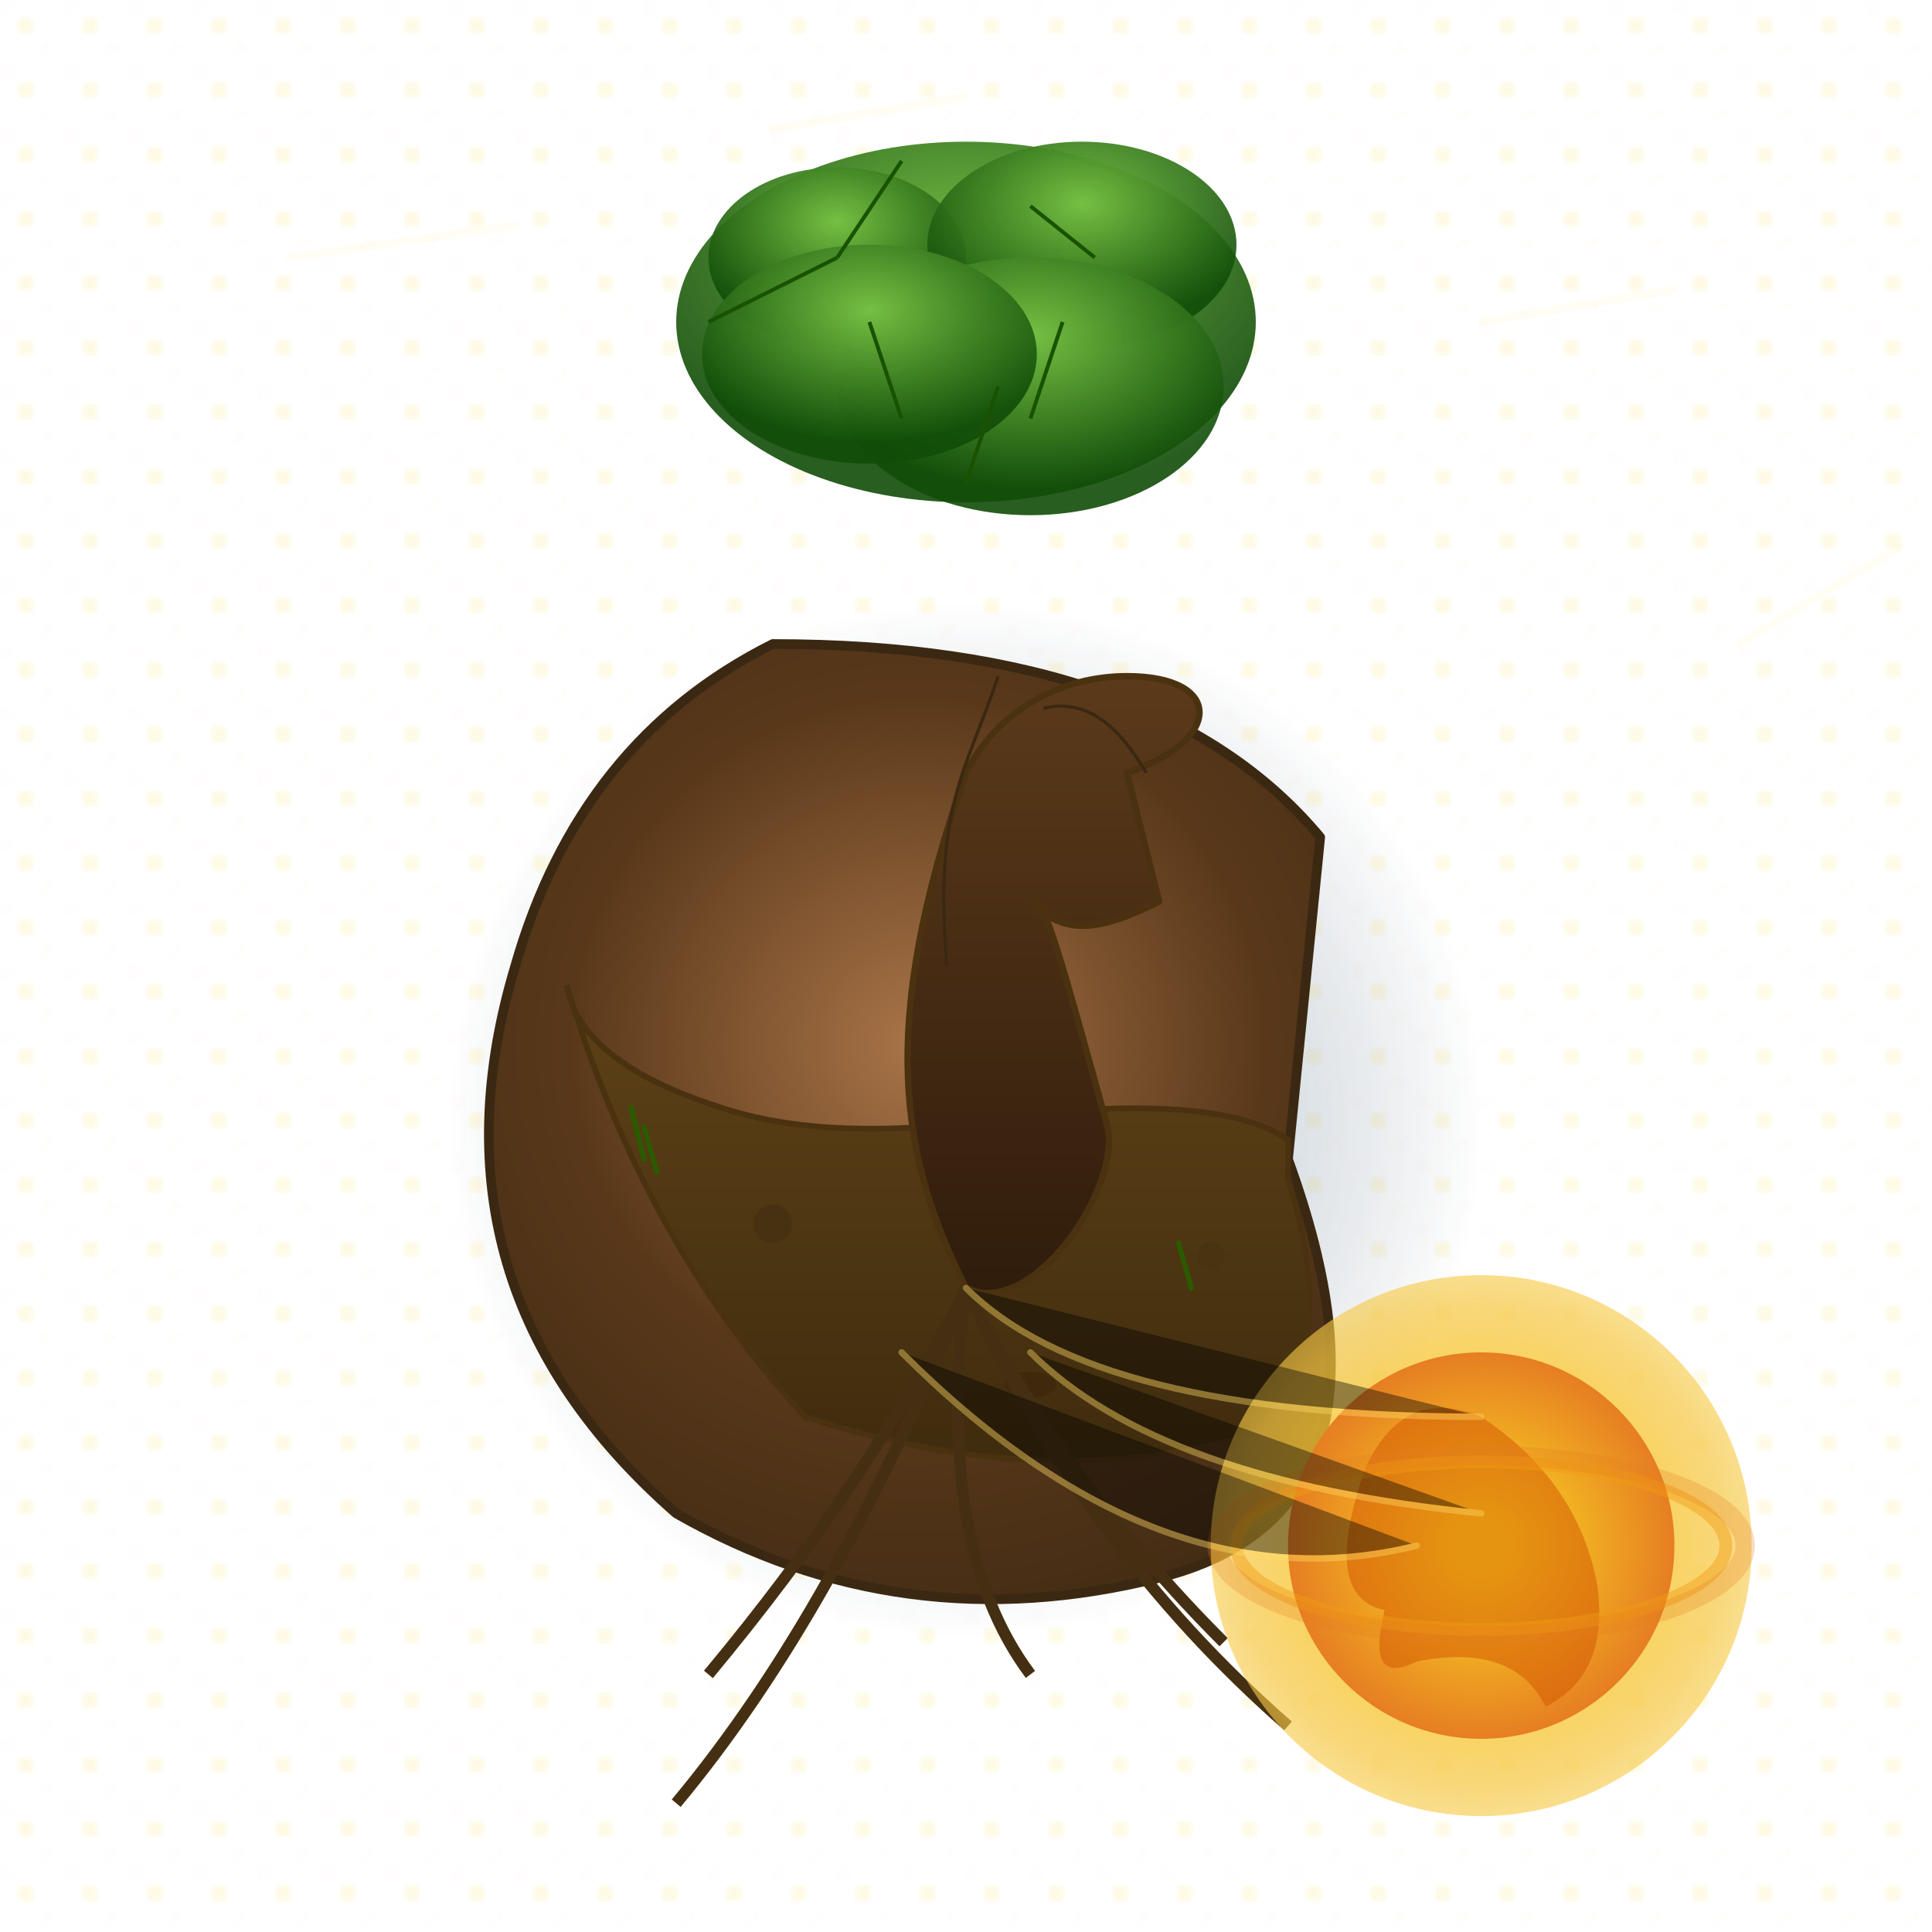 <svg viewBox="0 0 300 300" xmlns="http://www.w3.org/2000/svg" shape-rendering="geometricPrecision">
  <defs>
    <!-- Gradient for the floating land -->
    <radialGradient id="landGradient" cx="50%" cy="40%" r="70%">
      <stop offset="0%" stop-color="#a97448"/>
      <stop offset="50%" stop-color="#59381a"/>
      <stop offset="100%" stop-color="#3b2812"/>
    </radialGradient>
    <!-- Gradient for the soil top -->
    <linearGradient id="soilTop" x1="0" y1="0" x2="0" y2="1">
      <stop offset="0%" stop-color="#5e4217"/>
      <stop offset="100%" stop-color="#3d2a0d"/>
    </linearGradient>
    <!-- Gradient for tree foliage -->
    <radialGradient id="leafGradient" cx="50%" cy="30%" r="60%">
      <stop offset="0%" stop-color="#76c043" stop-opacity="1"/>
      <stop offset="100%" stop-color="#114d08" stop-opacity="0.9"/>
    </radialGradient>
    <!-- Gradient for tree bark -->
    <linearGradient id="barkGradient" x1="0" y1="0" x2="0" y2="1">
      <stop offset="0%" stop-color="#5b3a1a"/>
      <stop offset="100%" stop-color="#2e1b0b"/>
    </linearGradient>
    <!-- Glow gradient for planet -->
    <radialGradient id="planetGlow" cx="50%" cy="50%" r="90%">
      <stop offset="0%" stop-color="#ffbf00" stop-opacity="1"/>
      <stop offset="50%" stop-color="#f5c742" stop-opacity="0.7"/>
      <stop offset="100%" stop-color="#ffdd66" stop-opacity="0"/>
    </radialGradient>
    <!-- Planet gradient -->
    <radialGradient id="planetSurface" cx="50%" cy="50%" r="50%">
      <stop offset="15%" stop-color="#f9d423"/>
      <stop offset="100%" stop-color="#e67e22"/>
    </radialGradient>
    <!-- Star pattern -->
    <pattern id="stars" x="0" y="0" width="10" height="10" patternUnits="userSpaceOnUse">
      <circle cx="1" cy="1" r="0.6" fill="#fffdfa" />
      <circle cx="7" cy="8" r="0.9" fill="#fffefc" opacity="0.7"/>
      <circle cx="4" cy="4" r="1.1" fill="#fffbe6" opacity="0.9"/>
    </pattern>
    <!-- Root shape for masking glow -->
    <filter id="glow" x="-50%" y="-50%" width="200%" height="200%" >
      <feDropShadow dx="0" dy="0" stdDeviation="4" flood-color="#ffbf00" flood-opacity="0.8"/>
    </filter>
  </defs>
  <!-- Background: deep space filled with stars -->
  <rect width="300" height="300" fill="url(#stars)" />
  <rect width="300" height="300" fill="url(#stars)" />
  <rect width="300" height="300" fill="url(#stars)" opacity="0.3"/>
  <rect width="300" height="300" fill="url(#stars)" opacity="0.15"/>
  
  <!-- Subtle nebula glow behind the tree -->
  <radialGradient id="nebulaGlow" cx="50%" cy="55%" r="45%">
    <stop offset="20%" stop-color="#3f7aac" stop-opacity="0.35"/>
    <stop offset="100%" stop-color="#0a1d2e" stop-opacity="0"/>
  </radialGradient>
  <circle cx="150" cy="165" r="90" fill="url(#nebulaGlow)" />
  
  <!-- Floating chunk of land in space -->
  <g transform="translate(150, 170)">
    <!-- Land base shape -->
    <path fill="url(#landGradient)" stroke="#3b2812" stroke-width="1.5" stroke-linejoin="round" d="
      M -70 -20 
      Q -85 30 -45 65 
      Q -10 85 30 75 
      Q 70 65 50 10 
      L 55 -40 
      Q 30 -70 -30 -70
      Q -60 -55 -70 -20 Z"/>
    <!-- Soil top texture -->
    <path fill="url(#soilTop)" stroke="#4a3210" stroke-width="0.9" d="
      M -62 -17 
      Q -50 23 -25 50 
      Q 12 62 44 53
      Q 59 42 50 13
      L 50 7 
      Q 40 0 10 3
      Q -20 8 -38 2 
      Q -60 -5 -62 -17 Z" />
    <!-- Small rocks on soil top for texture -->
    <circle cx="-30" cy="20" r="3" fill="#452f12" opacity="0.7"/>
    <ellipse cx="10" cy="45" rx="4" ry="2" fill="#3c260c" opacity="0.65"/>
    <circle cx="38" cy="25" r="2.2" fill="#4a3210" opacity="0.68"/>
    <!-- Grass hint on soil top -->
    <g stroke="#2b5a00" stroke-width="0.8" stroke-linecap="round">
      <line x1="-50" y1="10" x2="-52" y2="2" />
      <line x1="-48" y1="12" x2="-50" y2="5" />
      <line x1="5" y1="15" x2="8" y2="8" />
      <line x1="12" y1="17" x2="14" y2="11" />
      <line x1="35" y1="30" x2="33" y2="23" />
    </g>
  </g>
  
  <!-- Tree trunk and branches -->
  <g transform="translate(150, 120)">
    <!-- Main trunk -->
    <path fill="url(#barkGradient)" stroke="#4a3210" stroke-width="1" stroke-linejoin="round" d="
      M 0 80 
      C -10 60 -14 40 0 0 
      C 5 -10 15 -15 25 -15
      C 40 -15 40 -5 25 0
      L 30 20
      C 20 25 15 25 10 20
      C 12 18 15 30 22 55
      C 24 65 10 85 0 80 Z"/>
    <!-- Secondary trunk detail -->
    <path fill="none" stroke="#3b2812" stroke-width="0.5" d="
      M -3 30 
      C -5 5 0 0 5 -15
      M 12 -10 
      C 20 -12 25 -5 28 0"/>
  
    <!-- Roots reaching down -->
    <g stroke="#452f12" stroke-width="1.8" fill="none" filter="url(#glow)" >
      <path d="M0 80 Q -15 110 -40 140" />
      <path d="M0 80 Q -5 120 10 140" />
      <path d="M0 80 Q 15 110 40 135" />
      <path d="M0 80 Q 18 120 50 148" />
      <path d="M0 80 Q -20 130 -45 160" />
    </g>
  </g>
  
  <!-- Leafy canopy - lush and vibrant -->
  <g transform="translate(150, 50)">
    <!-- Layered leaf clusters -->
    <ellipse cx="0" cy="0" rx="45" ry="28" fill="url(#leafGradient)" filter="url(#glow)" />
    <ellipse cx="-20" cy="-10" rx="20" ry="14" fill="url(#leafGradient)" />
    <ellipse cx="18" cy="-12" rx="24" ry="16" fill="url(#leafGradient)" />
    <ellipse cx="10" cy="10" rx="30" ry="20" fill="url(#leafGradient)" />
    <ellipse cx="-15" cy="5" rx="26" ry="17" fill="url(#leafGradient)" />
    <!-- Veins and leaf details -->
    <g stroke="#195301" stroke-width="0.6">
      <line x1="-40" y1="0" x2="-20" y2="-10" />
      <line x1="-20" y1="-10" x2="-10" y2="-25" />
      <line x1="20" y1="-10" x2="10" y2="-18" />
      <line x1="15" y1="0" x2="10" y2="15" />
      <line x1="-15" y1="0" x2="-10" y2="15" />
      <line x1="5" y1="10" x2="0" y2="25" />
    </g>
  </g>
  
  <!-- Glowing planet on right below, focus of roots -->
  <g transform="translate(230, 240)">
    <!-- Outer glow aura -->
    <circle r="42" fill="url(#planetGlow)" />
    <!-- Planet core -->
    <circle r="30" fill="url(#planetSurface)" filter="url(#glow)" />
    <!-- Planet texture -->
    <path fill="#d35400" opacity="0.5" d="
      M -18 -12 
      Q -12 -25 0 -20
      Q 15 -10 18 6
      Q 20 20 10 25
      Q 5 15 -10 18
      Q -18 22 -15 10
      Q -25 8 -18 -12 Z"/>
    <!-- Rings of planet stylized -->
    <ellipse cx="0" cy="0" rx="38" ry="13" fill="none" stroke="#f39c12" stroke-width="2" opacity="0.45" />
    <ellipse cx="0" cy="0" rx="41" ry="14" fill="none" stroke="#e67e22" stroke-width="3" opacity="0.25" />
  </g>
  
  <!-- Subtle shimmer on roots connecting to planet -->
  <g stroke="#ffdd66" stroke-width="1" stroke-linecap="round" opacity="0.4">
    <path d="M 150 200 Q 170 220 230 220" />
    <path d="M 160 210 Q 180 230 230 235" />
    <path d="M 140 210 Q 180 250 220 240" />
  </g>
  
  <!-- Faint shooting stars crossing -->
  <g stroke="#fdf1b6" stroke-width="1.3" stroke-linecap="round" opacity="0.15">
    <line x1="45" y1="40" x2="80" y2="35" />
    <line x1="120" y1="20" x2="150" y2="15" />
    <line x1="270" y1="100" x2="295" y2="85" />
    <line x1="230" y1="50" x2="260" y2="45" />
  </g>
</svg>